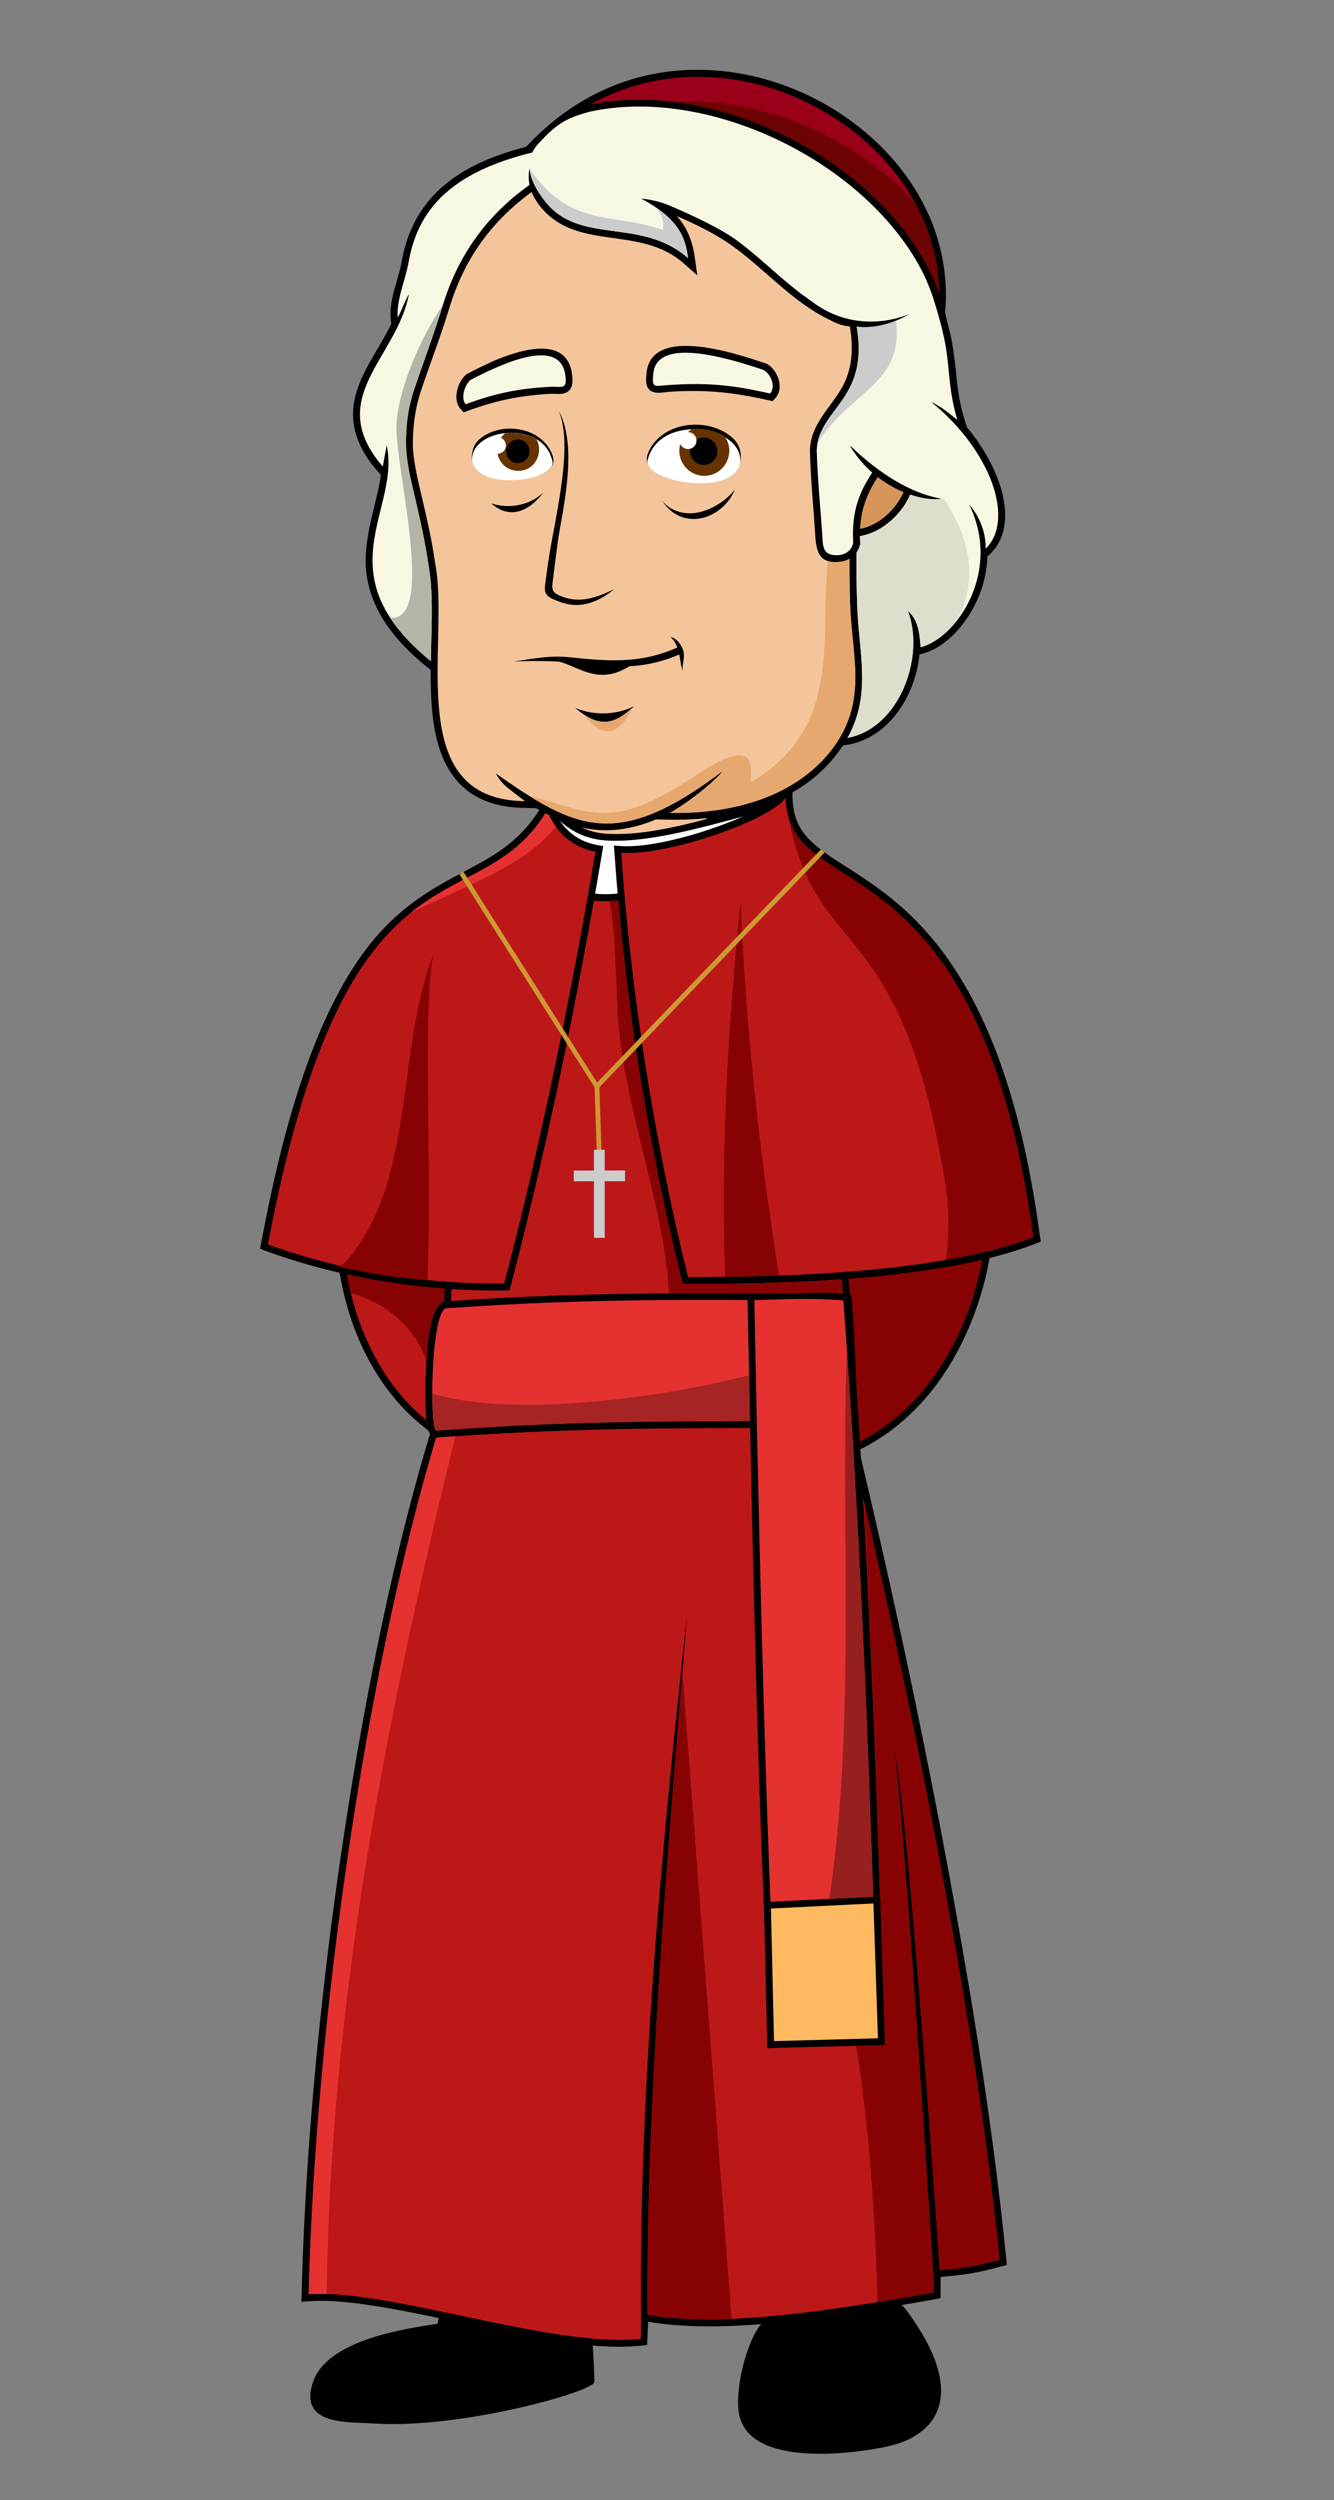 <svg
      xmlns="http://www.w3.org/2000/svg"
      fill="none"
      viewBox="0 0 95 178"
    >
      <rect x="0" y="0" width="95" height="178" fill="#808080" stroke="none"/>
      <path fill="#F4C59A" d="M51.241 53.88h-11.7v8.28h11.7v-8.28z"></path>
      <path
        fill="#000"
        fillRule="evenodd"
        d="M24.642 85.18l15.12 1.32.58.04-.16.56c-1.48 5.54-2.94 11.08-4.42 16.599l-.12.48-.48-.12c-4.3-1.1-7.44-4.1-9.32-8.06-1.44-3.04-2.26-7.06-1.74-10.42l.08-.44.46.04z"
        clipRule="evenodd"
      ></path>
      <path
        fill="#BD1818"
        fillRule="evenodd"
        d="M24.6 85.66c-.86 5.4 1.82 15.659 10.68 17.919 1.48-5.54 2.96-11.06 4.42-16.6-5.04-.44-10.08-.88-15.1-1.32z"
        clipRule="evenodd"
      ></path>
      <path
        fill="#000"
        fillRule="evenodd"
        d="M70.679 85.339c.32 3.52-.78 7.64-2.42 10.74-2.08 3.96-5.38 7.02-9.78 8.14l-.46.12-.14-.48c-1.3-5.04-2.62-10.06-3.94-15.1l-.14-.56.58-.06c5.32-.5 10.42-2.76 15.76-3.24l.48-.06.06.5z"
        clipRule="evenodd"
      ></path>
      <path
        fill="#870303"
        fillRule="evenodd"
        d="M70.179 85.381c.54 5.74-2.86 16.08-11.82 18.36-1.32-5.04-2.62-10.08-3.94-15.1 5.04-.48 10.72-2.8 15.76-3.26z"
        clipRule="evenodd"
      ></path>
      <path
        fill="#000"
        fillRule="evenodd"
        d="M38.36 59.861v-.16c-.06-1.26.6-1.76 1.74-1.02.94.6 1.86 1.68 3 1.86 2.56.42 5.6-1.08 7.6-2.52l.04-.04.06-.02c.14-.06.32-.08.48-.04.6.18.72 1.06.82 1.58.02.14.08.48.14.7l.36-.2.12.68c.02.06.06.24.12.3.04.02.24-.02.28-.02.9-.1 1.32.28 1.48 1.18 1.48 8.24 3.92 16.2 5.4 24.42.12.62.16 1.32.22 1.94l.24 2.96c.08 1 .16 2 .26 3 .04.58-.22 1.26-.1 1.82l.1.6h-.3l-28.28-.42h-.44l-.04-.46c-.34-5.86.88-11.98 2.16-17.68 1.1-4.76 2.36-9.56 3.14-14.4.12-.8.32-1.32.7-2.02.26-.52.38-.9.46-1.46l.08-.64.16.06z"
        clipRule="evenodd"
      ></path>
      <path
        fill="#BD1818"
        fillRule="evenodd"
        d="M32.16 95.98c-.62-10.2 3.68-21.84 5.28-31.98.28-1.8.94-1.84 1.16-3.5.74.32-.5-2.52 1.24-1.4.86.54 1.88 1.72 3.18 1.94 2.36.36 5.34-.76 7.96-2.62.74-.32.52 2.76 1.26 2.34.3 1.58 1.58-.24 1.88 1.48 1.68 9.32 3.74 15.22 5.4 24.42.24 1.36.68 8.46.92 9.72-9.28-.12-19.02-.28-28.28-.4z"
        clipRule="evenodd"
      ></path>
      <path
        fill="#000"
        fillRule="evenodd"
        d="M42.042 163.54c-.02 1.22.3 4.78.28 6 .42.6-9.4 3.44-15.78 3-1.76-.12-5.28.16-4.26-2.92 1-3.08 6.76-3.84 8.88-4.18.3-1.78 1.1-4.58 2.24-6.48 2.88 1.52 5.76 3.04 8.64 4.58zM64.578 164.519c4.42 5.98 2.14 8.9-1.38 9.66-1.2.28-10.32 1.96-10.62-2.72-.16-2.38 1.06-5.86 1.94-6.22.12-1.8 4.26-2.56 4.68-4.46 1.08 1.52 4.3 2.22 5.38 3.74zM39.097 58.32c-.02-.02-.02-.04-.04-.04l-.3-.38.74-.62.06.06.26.3c.02.02.04.06.04.08.84 1 2.06 1.56 3.34 1.64 3.56.22 7.8-1.32 11.24-2.12.26-.06.5-.02.66.2.34.46-.22 1.04-.52 1.34-.42.46-.9.88-1.38 1.28-.5.42-1.46 1.22-2.1 1.5-2.04 1.5-5.72 2.66-8.24 2.6-1.2-.04-2.48-.38-3.52-1.04-.56-.36-1.3-1.02-1.36-1.76-.06-.06-.08-.12-.12-.18-.24-.6.54-1.36.86-1.8.16-.22.58-.78.38-1.06z"
        clipRule="evenodd"
      ></path>
      <path
        fill="#fff"
        fillRule="evenodd"
        d="M50.86 61.12c.98-.36 4.68-3.64 3.7-3.4-2.88.66-7.82 2.34-11.38 2.12-1.66-.1-2.94-.88-3.74-1.88.96 1.1-1.8 2.82-.98 3.16-.16.94 1.76 2.46 4.42 2.54 2.78.08 6.36-1.32 7.98-2.54z"
        clipRule="evenodd"
      ></path>
      <path
        fill="#000"
        fillRule="evenodd"
        d="M56.44 56.8c.02.84.2 1.6.66 2.32.74 1.1 2.14 1.94 3.24 2.64 1.82 1.16 3.42 2.28 4.94 3.84 5.6 5.7 7.74 14.78 8.78 22.42l.06.38-.36.14c-3.5 1.36-7.7 1.96-11.42 2.34-4.42.42-8.9.54-13.34.52h-.38l-.1-.36c-2.46-9.9-4.04-20.12-4.76-30.28l-.04-.56.56.04c1.64.1 3.98-.48 5.54-.96 1.36-.42 4.88-1.66 5.74-2.78l.86-1.12.02 1.42z"
        clipRule="evenodd"
      ></path>
      <path
        fill="#BD1818"
        fillRule="evenodd"
        d="M55.958 56.8c-1.32 1.72-8.54 4.14-11.72 3.92.7 9.94 2.3 20.26 4.76 30.2 6.24 0 17.72-.2 24.58-2.84-3.98-29.12-17.54-23.44-17.62-31.28z"
        clipRule="evenodd"
      ></path>
      <path
        fill="#000"
        fillRule="evenodd"
        d="M39.4 57.54c.58 1.4 1.58 2.32 3.1 2.62l.46.08-.08.48c-1.74 10.3-3.86 20.68-6.5 30.8l-.1.36h-.38c-5.7.06-11.6-.86-16.98-2.82l-.4-.16.08-.4c1.26-6.72 3.44-16 7.88-21.44 1.26-1.54 2.68-2.74 4.38-3.78 1.3-.8 2.7-1.44 4.02-2.24 1.56-.94 2.7-2 3.66-3.58l.5-.82.36.9z"
        clipRule="evenodd"
      ></path>
      <path
        fill="#BD1818"
        fillRule="evenodd"
        d="M38.962 57.72c.76 1.86 2.1 2.66 3.44 2.92-1.58 9.42-3.84 20.62-6.5 30.74-5.28.06-11.22-.74-16.82-2.78 5.66-30.12 14.86-22.58 19.88-30.88z"
        clipRule="evenodd"
      ></path>
      <path
        fill="#000"
        fillRule="evenodd"
        d="M66.98 162.12v1.5l-.4.08c-1.56.28-3.14.54-4.7.8-4.68.74-10.96 1.62-15.72.8l-.06 1.24-.02.42-.42.04c-3.5.38-8.24-.68-11.7-1.4-2.22-.46-4.42-.94-6.62-1.32-1.68-.28-3.64-.56-5.34-.44l-.54.04.02-.54c.22-8.74 1-17.54 2.1-26.2.86-6.62 1.92-13.22 3.26-19.76 1.18-5.78 2.58-11.58 4.38-17.2l.12-.36.38.02c9.4.56 18.7-1.16 28.12-.6l.38.04.08.34c2.88 11.78 5.46 23.7 7.62 35.64 1.54 8.46 2.88 17.02 3.74 25.58l.04.42-.4.1c-.94.26-1.88.48-2.84.6-.5.06-.98.1-1.48.16z"
        clipRule="evenodd"
      ></path>
      <path
        fill="#BD1818"
        fillRule="evenodd"
        d="M31.682 100.32c-5.34 16.76-9.2 42.66-9.7 63.02 5.74-.4 17.38 3.86 23.64 3.18.04-1.2.02-.6.08-1.8 5.32 1.1 13.48-.22 20.8-1.5v-1.54c1.86-.22 2.38-.16 4.68-.8-1.96-19.64-7.36-44.76-11.36-61.14-9.84-.6-18.3 1.18-28.14.58z"
        clipRule="evenodd"
      ></path>
      <path
        fill="#000"
        fillRule="evenodd"
        d="M31.94 92.641c9.46-.68 18.76-.6 28.22-.5h.46l.04.44c.24 2.82.28 5.66.44 8.48l.02.5-.5.02c-4.5.1-9 .08-13.5.12-5.34.06-10.68.24-16.02.66h-.16l-.12-.06c-.46-.28-.48-1.4-.5-1.86-.04-1-.04-2 .02-3 .04-.76.14-5.08 1.6-4.8z"
        clipRule="evenodd"
      ></path>
      <path
        fill="#E63131"
        fillRule="evenodd"
        d="M31.902 93.14c-1.2-.4-1.36 8.44-.84 8.72 11.52-.9 21.48-.58 29.54-.78-.16-2.96-.18-5.52-.44-8.46-8.68-.08-17.78-.24-28.26.52z"
        clipRule="evenodd"
      ></path>

      <path
        fill="#000"
        fillRule="evenodd"
        d="M62.278 138.441c-2.42.06-4.84.14-7.28.22l-.48.02-.02-.5c-.66-15.18-.96-30.4-1.26-45.6l-.02-.5h.5c2.18-.06 4.18-.14 6.38.02l.42.02.04.42c1.12 15.1 1.74 30.26 2.2 45.38l.02.5-.5.02z"
        clipRule="evenodd"
      ></path>
      <path
        fill="#E63131"
        fillRule="evenodd"
        d="M53.72 92.56c.3 15.18.64 30.8 1.26 45.6l7.3-.22c-.46-14.72-1.12-30.58-2.22-45.36-2.62-.18-3.7-.08-6.34-.02z"
        clipRule="evenodd"
      ></path>
      <g className="mezzo__head-group">
        <path
          fill="#000"
          fillRule="evenodd"
          d="M68.858 30.42c.88 1.06 1.62 2.24 2.12 3.48.64 1.56.98 3.62-.08 5.1l-.36.42-.22.2a8.19 8.19 0 01-.74 3.12c-.7 1.58-2.16 3.36-3.9 3.8l-.2.06c-.06.54-.16 1.08-.32 1.6-.84 2.84-3.14 5.22-6.3 4.86l-.34-.02-.08-.34-7.2-29.82-.1-.42.4-.14c4.26-1.64 8.52-3.26 12.78-4.88l.38-.16.22.36c.98 1.58 1.92 3.32 2.48 5.12.38 1.18.52 2.3.66 3.52.12 1.22.24 2.3.6 3.48l.2.66z"
          clipRule="evenodd"
        ></path>
        <path
          fill="#F7F7E4"
          fillRule="evenodd"
          d="M64.499 17.9c3.96 6.38 2.46 7.94 3.68 12-.62-.48-1.08-.92-1.86-1.28 4.28 3.48 5.96 8.4 3.88 10.44 0-1.2-.44-2.28-1.18-3.14 2.34 4.78-.88 9.5-3.46 10.16-.06-.74-.1-1.9-.9-2.58 1.38 3.68-1.1 9.6-5.74 9.08-2.4-9.94-4.8-19.88-7.2-29.8 4.26-1.64 8.52-3.26 12.78-4.88z"
          clipRule="evenodd"
        ></path>
        <path
          fill="#000"
          fillRule="evenodd"
          d="M34.421 14.68c3.7-6.62 9.98-10.6 17.68-9.54 6.14.86 12.04 4.98 14.32 10.84.86 2.24 1.14 4.62.8 7l-.1.56-.52-.16c-10.54-3.04-21.36-4.96-31.88-8l-.6-.16.3-.54z"
          clipRule="evenodd"
        ></path>
        <path
          fill="#9A0019"
          fillRule="evenodd"
          d="M34.858 14.921c10.52 3.02 21.34 4.96 31.86 7.98 2.22-14.88-21.62-26.3-31.86-7.98z"
          clipRule="evenodd"
        ></path>
        <path
          fill="#000"
          fillRule="evenodd"
          d="M27.12 33.8l-.24-.26c-1.2-1.38-1.96-2.96-1.68-4.82.32-2.02 1.72-3.74 2.66-5.64l-.04-.42c-.1-1.44.56-2.72.8-4.1 1.04-5.84 6.1-7.74 11.42-8.64l.68-.12-.12.68c-2.18 12.84-4.84 25.58-7.02 38.4l-.12.74-.62-.4c-3.24-2.08-6.68-4.96-6.8-9.12-.02-1.3.26-2.58.56-3.84.2-.8.42-1.62.52-2.46z"
          clipRule="evenodd"
        ></path>
        <path
          fill="#F7F7E4"
          fillRule="evenodd"
          d="M40.122 10.4c-7.64 1.3-10.3 4.22-11.02 8.24-.22 1.28-.88 2.68-.78 3.98.3-.54.48-1.14.8-1.68-.86 4.58-6.08 7.4-1.86 12.28.18-1 .08-.5.28-1.5 1.08 5.02-5.6 9.92 5.56 17.08 2.2-12.96 4.82-25.44 7.02-38.4z"
          clipRule="evenodd"
        ></path>
        <path
          fill="#000"
          fillRule="evenodd"
          d="M65.122 31.84c.34 1.46.08 2.96-.76 4.2-.7 1.02-1.82 1.9-3.06 2.12l-.5.08-.08-.5c-.28-1.9-.74-3.98-1.56-5.72l-.28-.58.64-.1c1.52-.24 5.24-2.14 5.6.5z"
          clipRule="evenodd"
        ></path>
        <path
          fill="#D6965A"
          fillRule="evenodd"
          d="M64.62 31.939c.74 2.9-1.4 5.38-3.4 5.72-.28-1.82-.76-4.04-1.62-5.84 1.84-.3 4.78-1.92 5.02.12z"
          clipRule="evenodd"
        ></path>
        <path
          fill="#000"
          fillRule="evenodd"
          d="M46.718 58.34c-1.48.62-3.04.92-4.62.7-1.36-.2-2.68-.78-3.92-1.5l-.8-.02c-1.84-.02-3.6-.5-4.84-1.94-3.12-3.62-1.18-10.88-2.02-15.32v-.02c-.24-1.66-.6-3.26-.98-4.88-.28-1.2-.62-2.52-.62-3.74-.02-1.32.14-2.58.56-3.84.68-2.02 1.44-4.02 2.06-6.06 1.74-5.66 5.76-9.12 11.2-11.18l.16-.06.16.04c5.64 1.72 10.62 4.76 16.26 6.46l.16.04.08.14c1.48 2 1.66 5.86 1.7 8.28.1 3.98-.16 8-.24 12-.04 1.84-.04 3.7.02 5.56.12 3.72 1.2 6.78-1.08 10.18-2.7 4.02-7.7 5.26-12.28 5.18l-.96-.02z"
          clipRule="evenodd"
        ></path>
        <path
          fill="#F4C59A"
          fillRule="evenodd"
          d="M42.92 11.001c-6.36 2.42-9.52 6.32-10.9 10.86-.7 2.3-1.36 3.92-2.08 6.08-.32 1.02-.54 2.18-.54 3.68.02 2.04 1.06 4.76 1.6 8.54 1.06 5.64-2.42 16.8 6.38 16.88-1.32-1.04-1.54-1.08-2.08-1.98 5.66 3.96 8.62 5.56 16.16-.16-.4.58-2.24 2.12-3.76 2.98 6.32.1 10.04-2.26 11.86-4.96 2.18-3.26 1.1-6.28.98-9.9-.32-10 1.44-21.74-1.36-25.58-6.22-1.88-10.06-4.56-16.26-6.44z"
          clipRule="evenodd"
        ></path>
        <path
          fill="#000"
          fillRule="evenodd"
          d="M48.198 15.38c.66.74 1.1 1.66 1.28 2.94l.18 1.28-.96-.84c-3.14-2.78-7.62-.8-10.24-4.08-1.34-1.7-.76-3.14-.06-4.44.22-.42-.28.3-.12.02.7-1.24 1.62-2.28 3.68-2.8h.02c9.02-1.94 21.34 4.18 24.8 13.14.26.7.54 1.62.68 2.34l-.5-.36c-2.16.98-4.22 1.22-6.38.62-.52-.14-1.1-.24-1.64-.5-2.62-1.3-4.52-3.6-6.88-5.26-1.12-.8-2.58-1.5-3.86-2.06z"
          clipRule="evenodd"
        ></path>
        <path
          fill="#F7F7E4"
          fillRule="evenodd"
          d="M42.06 7.94c-1.8.46-2.44.92-3.68 2.24-1 1.06-.94 2.44.46 4.18 2.48 3.12 6.82 1.08 10.16 4.02-.18-1.38-.58-2.78-3.34-4.24.9.08 1.66.32 2.36.64 1.34.58 3.14 1.42 4.32 2.24 3.06 2.2 5.68 5.72 9.7 6.06.38.04 1.16 1.24 1.56 1.22 1.08-.08 2.2-.18 3.52-.78-.5-1.84-.82-3.12-1.76-4.78-4.24-7.44-15-12.58-23.3-10.8z"
          clipRule="evenodd"
        ></path>
        <path
          fill="#000"
          fillRule="evenodd"
          d="M60.52 23.241c-1.82-.14-3.26-1.98-4.04-3.5-.96-1.84-1.32-4.04-.78-6.06l.04-.2.18-.1c.68-.38 2.16.06 2.82.3 1.36.48 2.7 1.2 3.82 2.08 1.54 1.22 2.76 2.88 2.82 4.9.26 2.82 0 6.32-.66 9.04-.88 3.66-3.74 4.52-3.46 8.92v.12c-.16.72-.74 1.2-1.46 1.26-1.44.14-1.66-.68-1.74-1.84-.12-2.04-.34-4.06-.38-6.1v-.04c.02-.62.2-1.2.5-1.76.52-1 1.34-1.82 1.86-2.82.7-1.32.72-2.78.48-4.2z"
          clipRule="evenodd"
        ></path>
        <path
          fill="#F7F7E4"
          fillRule="evenodd"
          d="M55.261 13.26c-2.74 4.8 2.52 8.82 5.16 9.56.02.1.5.02.52.1 1.12 5.54-2.64 6.08-2.78 9.14.06 2.04.3 4.56.4 6.06.04.82.04 1.5 1.2 1.4.46-.04.9-.34 1-.88-.28-4.66 2.62-5.48 3.48-9.06 1.08-4.4 1.64-8.42 1.64-8.42-.14-4.84-7.48-9.16-10.62-7.9z"
          clipRule="evenodd"
        ></path>
        <path
          fill="#000"
          fillRule="evenodd"
          d="M60.642 31.52c.12-.44.2-1.02.28-1.48.16-.84.32-1.66.56-2.48.66-2.24.98-5.02 3.72-3.48l.2.12.04.24c.12.7-.7 1.04-.66 1.76l.06 3c.02.98 1.46 2.56 1.5 3.56.02.68.56 1.44.66 2.12l.1.62c-1.34.28-4.68-.66-6.54-3.7l.08-.28z"
          clipRule="evenodd"
        ></path>
        <path
          fill="#F7F7E4"
          fillRule="evenodd"
          d="M60.122 31.3c1.9 1.98 4.68 4 7.34 4.26-.32-2.02-3.82-9.18-.66-11.8-1.76-.86-3.3-.86-4.24.14-1.88 2-2.22 6.6-2.44 7.4z"
          clipRule="evenodd"
        ></path>
        <path
          fill="#000"
          d="M39.798 29.24c1.1 2.14.66 5.2.08 8.38-.2 1.12-.32 2.26-.46 3.32 0 .08-.02.2-.04.32-.1.76-.12.96.84 1.28.48.16 1.02.2 1.58.1.6-.1 1.24-.34 1.94-.7-1 .86-2.32 1.42-3.66.98-1.38-.46-1.36-.64-1.2-1.72.02-.08.02-.16.04-.32.14-1.08.34-2.22.56-3.34.56-3.1 1.12-6.22.32-8.3zM47.12 35.619c.16.18.3.32.46.44.7.5 1.5.58 2.26.4.76-.18 1.48-.6 2-1.08.2-.18.38-.36.5-.54-.88 2.14-3.68 3.02-5.14.88l-.08-.1zM38.7 35.061c-1.18 1.54-2.52 1.84-3.72.78.64.2 1.34.26 2.02.1.6-.12 1.18-.4 1.7-.88zM36.601 47.1c1.64-.26 2.72-.44 4.02-.3 2.54.26 5 .52 7.74-.76l.22.46c-2.88 1.34-5.3.96-7.9.68-1.3-.14-2.7-.14-4.08-.08z"
        ></path>
        <path
          fill="#000"
          d="M47.759 45.359c.44.06.78.6.88.9.2.6-.14 1.18 0 1.6-.1-.3-.16-.6-.2-.9-.1-.58-.2-1.14-.68-1.6z"
        ></path>
        <path
          fill="#000"
          fillRule="evenodd"
          d="M44.901 47.22c-1.76.16-3.46-.1-5.2-.26 0 .12-.02.1 0 .12 1.5.32 2.92 1.84 5.26.26.04-.04-.08.02-.06-.12z"
          clipRule="evenodd"
        ></path>
        <path
          fill="#000"
          d="M40.962 50.4c1.32.56 2.92.52 4.2-.12-1.38 1.28-2.44 1.62-4.2.12z"
        ></path>
        <path
          fill="#000"
          fillRule="evenodd"
          d="M33.302 26.6c.6-.32 1.2-.6 1.8-.88 1.82-.78 5.44-2 5.66 1.16.02.36 0 .76-.3.98-.34.28-.88.16-1.3.18-2.12.12-3.8.46-5.82 1.2l-.32.12-.22-.24c-.6-.66-.22-1.94.4-2.46l.04-.04.06-.02z"
          clipRule="evenodd"
        ></path>
        <path
          fill="#F7F7E4"
          fillRule="evenodd"
          d="M40.282 26.92c-.2-2.96-4.18-1.22-6.76.12-.46.38-.72 1.34-.36 1.74 2.28-.84 3.9-1.12 5.98-1.24.82-.04 1.2.22 1.14-.62z"
          clipRule="evenodd"
        ></path>
        <path
          fill="#000"
          fillRule="evenodd"
          d="M46.041 26.58c.32-3.5 6.54-1.36 8.5-.7l.04.02.06.02c.76.46 1.22 1.7.58 2.42l-.2.22-.28-.06c-2.56-.58-4.54-.78-7.14-.6-.4.04-.96.16-1.3-.1-.36-.28-.3-.82-.26-1.22z"
          clipRule="evenodd"
        ></path>
        <path
          fill="#F7F7E4"
          fillRule="evenodd"
          d="M46.519 26.619c.24-2.56 4.82-1.3 7.86-.28.58.34.86 1.24.46 1.68-2.86-.66-4.7-.78-7.28-.6-.96.06-1.14.26-1.04-.8z"
          clipRule="evenodd"
        ></path>
        <path
          fill="#000"
          d="M57.66 21.36c3.46 2.72 7.08 1 7.08 1s-2.16 1.44-4.48.74c-.86-.26-1.82-.58-2.76-1.34l.16-.4z"
        ></path>
        <path
          fill="#DEDECD"
          fillRule="evenodd"
          d="M67.061 35.5c-.54.1-1.34.02-2.24-.28-.14.28-.28.56-.46.82-.7 1.02-1.82 1.9-3.06 2.12h-.06c0 .14 0 .3.02.46v.12c-.06.22-.14.42-.26.6-.02 1.22 0 2.44.04 3.66.1 3.5 1.06 6.38-.68 9.54 3.7-.7 5.54-5.76 4.3-9.04.8.68.84 1.84.9 2.58.88-.22 1.82-.92 2.6-1.92 1.28-2.4 1.28-5.26-.92-8.62-.06-.02-.12-.02-.18-.04z"
          clipRule="evenodd"
        ></path>
        <path
          fill="#B4B4A7"
          fillRule="evenodd"
          d="M30.678 47.081c.04-2.46.2-4.9-.16-6.82v-.02c-.24-1.66-.6-3.26-.98-4.88-.28-1.2-.62-2.52-.62-3.74-.02-1.32.14-2.58.56-3.84.68-2.02 1.44-4.02 2.06-6.06-.98 1.38-3.06 5.22-3.3 8.42-.2 2.84 2.9 14.18-.46 13.84.64.98 1.58 2.02 2.9 3.1z"
          clipRule="evenodd"
        ></path>
        <path
          fill="#CCC"
          fillRule="evenodd"
          d="M63.838 23.2c-.02-.12-.02-.24-.04-.36-.4.16-.9.32-1.46.4-.38.06-.76.06-1.16.04-.06 0-.12-.02-.18-.02 0 .02.02.04.02.06.26 1.58.12 2.72-.22 3.64-.72 1.92-2.24 2.86-2.58 4.58.66-1.08 1.5-1.9 2.32-2.64.08-.06.16-.14.24-.2.16-.16.34-.3.5-.46 0 0 .02 0 .02-.02 1.28-1.12 2.38-2.18 2.54-3.94.02-.2.04-.42.02-.64v-.16c0-.1-.02-.2-.02-.28z"
          clipRule="evenodd"
        ></path>
        <path
          fill="#E6A86E"
          fillRule="evenodd"
          d="M58.96 39.94c-.36 3.18.08 6.6-.76 9.68-.08.32-.18.62-.28.92-.7 1.92-2 3.7-4.44 5.16v-.88c0-1.38-1.1-1.18-2.24-.62-.82.4-1.66.98-2.08 1.26-5.64 3.64-6.92 2.42-11.46 1.2.32.22.66.4.96.58l.54.3c.08.04.18.08.26.12.04.02.06.04.08.04.18.08.36.16.52.24 3.16 1.34 6.14.88 11.18-2.88.08-.06.14-.12.22-.16-.04.06-.12.16-.22.26-.64.7-2.2 1.98-3.54 2.72h.4c1.12 0 2.18-.08 3.14-.24 1.8-.28 3.3-.78 4.56-1.44.22-.12.42-.24.64-.36 1.28-.78 2.26-1.74 2.98-2.74.04-.06.08-.12.14-.18.06-.12.12-.22.18-.32 1.92-3.12.92-6.08.8-9.58-.04-1.06-.04-2.14-.04-3.24-.2.12-.44.2-.7.22-.36.04-.62.02-.84-.06zM53.1 55.92l-.04.02.04-.02zm-.14.06l-.02.02.02-.02zm-.46.26l-.04.02.04-.02zm-.54.26h-.04.04zm-.14.06l-.04.02.04-.02zm-.22.1l.18-.08-.18.08zm-.16.06l-.02.02h-.02l.04-.02z"
          clipRule="evenodd"
        ></path>
        <path
          fill="#E6A86E"
          fillRule="evenodd"
          d="M41.64 50.92c.68.96 2.1 2.24 3.4-.54-1.14 1.04-2.08 1.38-3.4.54z"
          clipRule="evenodd"
        ></path>
        <path
          fill="#CCC"
          fillRule="evenodd"
          d="M47.2 16.38c-2.7-.98-5.02-.54-7.26-2.06-.14-.1-.3-.22-.44-.32-.3-.24-.6-.52-.9-.86-.1-.1-.2-.24-.32-.36-.18-.24-.38-.48-.56-.76.02.3.1.62.26.96a6.037 6.037 0 00.86 1.38c.16.2.32.38.5.54.14.14.28.26.44.36 2.54 1.82 6.28.52 9.22 3.12-.16-1.18-.46-2.36-2.28-3.6.38.48.62 1 .48 1.6z"
          clipRule="evenodd"
        ></path>
        <path
          fill="#6E0303"
          fillRule="evenodd"
          d="M66.878 20.86c-.02-2.28-.64-4.46-1.72-6.42-1.5-1.64-3.32-3.12-5.44-4.32-3.8-2.16-7.92-3.08-11.72-2.86 7.8.96 16.04 6.26 18.78 13.34.02.08.06.18.1.26z"
          clipRule="evenodd"
        ></path>
        <path
          fill="#000"
          fillRule="evenodd"
          d="M46.12 32.34c.8-2.16 3.82-2.68 5.66-1.46.42.28.76.6.9 1.1.08.3.1.64.04.94-.18 1-1.08 1.26-1.96 1.36-.54.06-1.1.06-1.64.02-.94-.08-3.46-.48-3-1.96z"
          clipRule="evenodd"
        ></path>
        <path
          fill="#fff"
          fillRule="evenodd"
          d="M46.158 32.62c.98-3.22 6.76-2.3 6.56.3-.32 2.54-7.26 1.4-6.56-.3z"
          clipRule="evenodd"
        ></path>
        <g className="mezzo__eyes">
          <path
            fill="#630"
            fillRule="evenodd"
            d="M49.319 30.54c.78-.06 1.58.1 2.26.5.22.3.36.66.36 1.06-.02.98-.8 1.78-1.78 1.78s-1.78-.8-1.78-1.78c0-.68.38-1.26.94-1.56z"
            clipRule="evenodd"
          ></path>
          <path
            fill="#000"
            d="M50.111 33.103a.975.975 0 10.005-1.95.975.975 0 00-.005 1.95z"
          ></path>
          <path
            fill="#fff"
            d="M48.998 31.97A.602.602 0 1049 30.766a.602.602 0 00-.003 1.204z"
          ></path>
        </g>
        <path
          fill="#000"
          fillRule="evenodd"
          d="M39.38 32.52c-.6-1.94-3.2-2.52-4.86-1.52-.38.24-.68.5-.82.94-.08.26-.12.56-.08.82.12.9.88 1.16 1.64 1.28.46.08.96.1 1.42.08.82-.02 3.04-.26 2.7-1.6z"
          clipRule="evenodd"
        ></path>
        <path
          fill="#fff"
          fillRule="evenodd"
          d="M39.319 32.76c-.7-2.88-5.76-2.3-5.7 0 .16 2.24 6.24 1.54 5.7 0z"
          clipRule="evenodd"
        ></path>
        <g className="mezzo__eyes">
          <path
            fill="#630"
            fillRule="evenodd"
            d="M38.202 31.28c.14.24.22.54.18.86-.06.84-.78 1.46-1.6 1.38-.82-.06-1.44-.78-1.36-1.62.04-.44.24-.8.56-1.06.76-.08 1.58.06 2.22.44z"
            clipRule="evenodd"
          ></path>
          <path
            fill="#000"
            d="M37.036 32.952a.844.844 0 00.651-.99.824.824 0 00-.972-.659.844.844 0 00-.651.99c.088.456.523.75.972.659z"
          ></path>
          <path
            fill="#fff"
            d="M35.556 32.294a.593.593 0 00.458-.696.58.58 0 00-.683-.462.593.593 0 00-.458.696.58.58 0 00.684.462z"
          ></path>
        </g>
      </g>
      <path
        fill="#870303"
        fillRule="evenodd"
        d="M63.582 124.3c.88 2.24 2.96 31.7 3.34 37.32 1.54-.16 2.14-.16 4.26-.74-1.7-16.96-5.94-38.02-9.66-54 .5 9.38.86 18.76 1.16 28.14 0 .2 0 .42.02.64l.32 9.94-2.04.06c.9 5.7 1.32 11.68 1.48 17.28 0 .32.02.64.02.96.42-.06.82-.14 1.24-.2.92-.16 1.86-.32 2.78-.48v-.72-.02c-.06-.92-2.3-36.48-2.92-38.18z"
        clipRule="evenodd"
      ></path>
      <path
        fill="#000"
        fillRule="evenodd"
        d="M54.4 135.419l8.28-.4.34 10.58-8.38.22-.24-10.4z"
        clipRule="evenodd"
      ></path>
      <path
        fill="#FFBA61"
        fillRule="evenodd"
        d="M54.902 135.88l.22 9.44 7.4-.2-.32-9.6-7.3.36z"
        clipRule="evenodd"
      ></path>
      <path
        fill="#000"
        d="M63.58 124.28c.96 2.18 3.4 38.16 3.4 38.28l-.48-.06c0-.1-2.32-36.98-2.92-38.22zM48.92 115.061l-.08 1.06c-1.36 16.46-2.92 34.96-2.72 49.82l-.46-.06c-.22-16.82 1.46-34.26 3.26-50.82z"
      ></path>

      <path
        fill="#870303"
        fillRule="evenodd"
        d="M52.099 165.101l-3.5-45.98c-1.26 15.26-2.58 31.92-2.48 45.68 1.74.3 3.78.38 5.98.3zM24.982 92.06c2.8.78 4.72 2.72 5.38 4.86.06-1.28.28-3.96 1.26-4.26.02-.3.02-.62.04-.92-2.34-.16-4.66-.5-6.96-1 .08.42.16.86.28 1.32zM56.181 58.279c1.96 10.26 8.08 6.66 11.14 26.04l.12.96c.02.16.02.34.04.5.12 1.42.06 2.76-.12 3.92.92-.16 1.82-.34 2.68-.54.18-.04.34-.08.52-.12 1.08-.28 2.08-.6 3.02-.96-3.7-27.06-15.66-24.08-17.4-29.8zM54.618 91.34c-1.88.06-3.76.06-5.62.06h-.38l-.1-.36a180.33 180.33 0 01-4.5-26.94c-.2.02-.42.04-.62.04.44 2.18.44 5.38.6 8.1.36 6.32 3.36 13.74 3.64 19.84 2.38-.02 4.78 0 7.18 0 .16 0 .34.02.5.02 1.56 0 3.18-.12 4.7-.02-.02-.32-.06-.66-.08-1-1.6.12-3.2.2-4.82.24-.16 0-.34.02-.5.02zM24.562 89.899c-.14.1-.3.18-.46.26 0 .02-.02.02-.02.02h.02c.18.04.34.08.52.12 2.2.44 3.66.68 5.82.84.34-7.82-.36-19.46.42-23.18-2.72 7.14-1.24 16.32-6.3 21.94z"
        clipRule="evenodd"
      ></path>
      <path
        fill="#870303"
        fillRule="evenodd"
        d="M52.742 64.2c-.86 8.48-1.44 17.74-1.1 26.7.9 0 1.86-.02 2.86-.06h.5c.16-.02.32-.02.48-.02-.12-.76-.24-1.5-.36-2.26l-.06-.48c-1.18-7.86-1.98-15.78-2.32-23.88z"
        clipRule="evenodd"
      ></path>
      <path
        fill="#A72424"
        fillRule="evenodd"
        d="M35.401 99.96c-1.74-.12-3.3-.34-4.62-.76 0 .84.04 1.56.1 2.04.02.12.02.22.04.3.04.18.08.3.14.32h.14c.06-.02.1-.02.16-.02 1.52-.12 3-.2 4.46-.28.18-.02.34-.02.52-.04 6.22-.32 11.92-.32 17.06-.34 0-.52-.02-1.02-.02-1.54 0-.16-.02-.32-.02-.48 0-.42-.02-.82-.02-1.24-2.94.74-6.46 1.4-9.94 1.76-2.28.24-4.56.38-6.66.32h-.5c-.28-.02-.56-.04-.84-.04z"
        clipRule="evenodd"
      ></path>
      <path
        fill="#962020"
        fillRule="evenodd"
        d="M60.178 103.66c0 10.46.4 21.46-1.12 31.54l3.12-.16c-.32-10.16-.76-20.8-1.38-31.2 0-.14 0-.28-.02-.42 0-.18-.02-.36-.02-.54-.04-.42-.06-.86-.08-1.3-.02-.18-.02-.36-.04-.54-.04-.78-.1-1.56-.14-2.34-.04-.6-.1-1.22-.14-1.82 0-.18-.02-.34-.02-.5-.02-.12-.02-.24-.04-.36v.36c0 .16-.02.32-.02.5l-.06 2.46c0 .58-.02 1.16-.02 1.76v2.04c-.02.18-.02.34-.02.52z"
        clipRule="evenodd"
      ></path>
      <path
        fill="#E63131"
        fillRule="evenodd"
        d="M23.262 163.321c.28-20.46 4-39.98 9-60.38l.12-.48c.02-.06.04-.14.06-.2-.12 0-.26.02-.38.02l-.84.06c-.04 0-.08.02-.12.02h-.04c-5.02 16.76-8.6 41.44-9.08 60.98.4-.02.82-.02 1.28-.02zM29.219 65c3.56-1.72 6.52-2.82 8.74-4.56.06-.04.12-.1.18-.14.24-.2.48-.42.7-.64.24-.24.48-.48.7-.74v-.02l.04-.04-.04-.04c-.1-.16-.2-.32-.28-.48-.06-.1-.12-.2-.16-.32-.1-.04-.18-.08-.26-.12 0 .02-.02.04-.04.06-2.5 3.94-6 4.16-9.58 7.04z"
        clipRule="evenodd"
      ></path>
      <path
        fill="#C93"
        d="M33 62.06l9.52 15.02 15.94-16.6.26.22-16.1 16.78-.14.14-.12-.18-9.64-15.18.28-.2z"
      ></path>
      <path fill="#C93" d="M42.679 77.26l.16 4.72-.34.02-.16-4.74h.34z"></path>
      <path fill="#CCC" d="M43.063 81.86H42.3v6.273h.763V81.86z"></path>
      <path
        fill="#CCC"
        d="M40.86 83.34v.764l3.653-.004v-.763l-3.654.004z"
      ></path>
    </svg>
